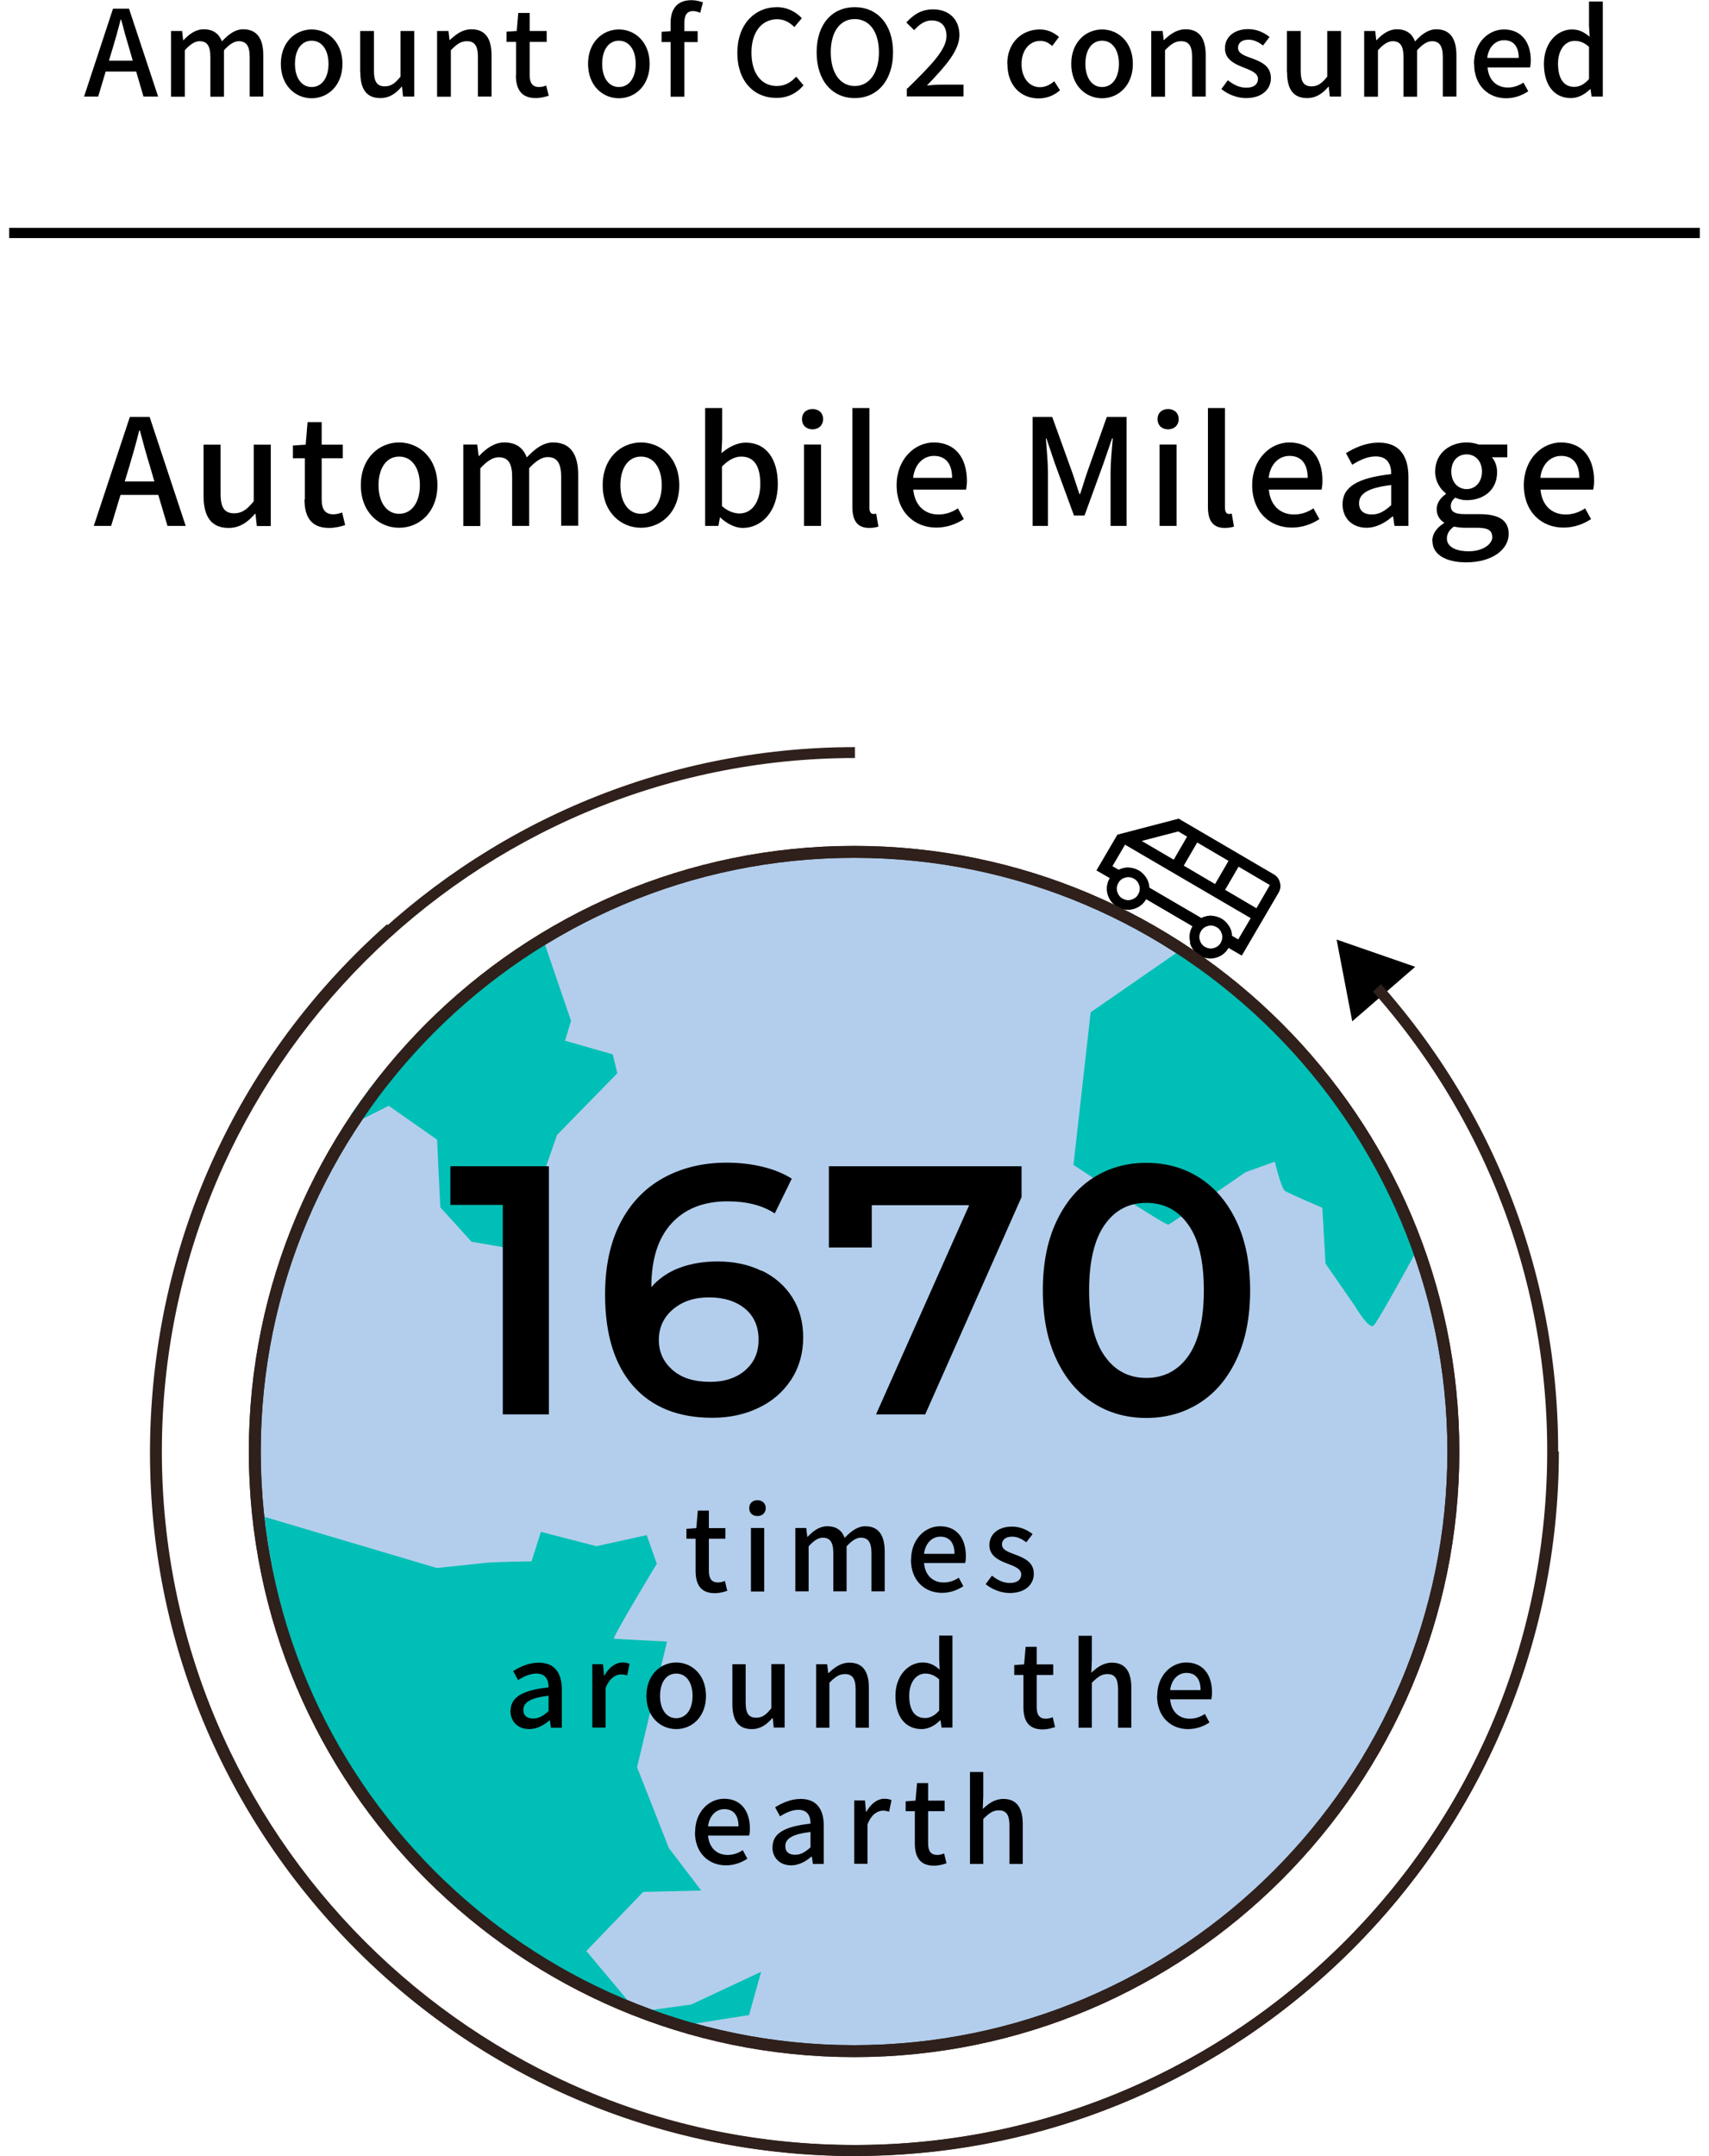 <?xml version="1.0" encoding="UTF-8"?> <svg xmlns="http://www.w3.org/2000/svg" id="_レイヤー_1" viewBox="0 0 100.41 126.6"><defs><style>.cls-1{fill:#00bfb6;}.cls-2{fill:#b3ceec;}.cls-3{fill:#2f201b;}</style></defs><g><path d="M6.64,.51h.94l1.71,5.16h-.86l-.43-1.47h-1.79l-.44,1.47h-.83L6.64,.51Zm-.25,3.05h1.41l-.2-.69c-.17-.56-.33-1.13-.48-1.72h-.03c-.15,.59-.31,1.16-.48,1.72l-.21,.69Z"></path><path d="M10.04,1.82h.66l.06,.54h.02c.33-.35,.71-.64,1.19-.64,.57,0,.9,.27,1.07,.71,.38-.41,.77-.71,1.25-.71,.81,0,1.18,.55,1.18,1.53v2.42h-.8V3.35c0-.67-.21-.93-.64-.93-.27,0-.55,.18-.87,.53v2.73h-.8V3.35c0-.67-.2-.93-.64-.93-.26,0-.55,.18-.86,.53v2.73h-.81V1.82Z"></path><path d="M16.5,3.75c0-1.28,.86-2.02,1.81-2.02s1.81,.74,1.81,2.02-.86,2.02-1.81,2.02-1.81-.74-1.81-2.02Zm2.8,0c0-.81-.38-1.36-.99-1.36s-.98,.55-.98,1.36,.38,1.36,.98,1.36,.99-.54,.99-1.36Z"></path><path d="M21.16,4.24V1.82h.81v2.33c0,.66,.19,.92,.64,.92,.36,0,.6-.17,.92-.57V1.82h.81v3.85h-.66l-.06-.58h-.02c-.35,.41-.73,.67-1.25,.67-.83,0-1.18-.54-1.18-1.52Z"></path><path d="M25.69,1.82h.66l.06,.53h.02c.36-.34,.75-.63,1.27-.63,.82,0,1.18,.55,1.18,1.53v2.42h-.8V3.35c0-.67-.2-.93-.65-.93-.36,0-.6,.18-.94,.53v2.73h-.81V1.82Z"></path><path d="M30.32,4.41v-1.95h-.56v-.6l.6-.04,.09-1.06h.67V1.82h1v.64h-1v1.95c0,.46,.16,.7,.56,.7,.13,0,.3-.04,.41-.09l.15,.6c-.22,.07-.48,.14-.76,.14-.87,0-1.17-.54-1.17-1.35Z"></path><path d="M34.55,3.75c0-1.28,.86-2.02,1.81-2.02s1.81,.74,1.81,2.02-.86,2.02-1.81,2.02-1.81-.74-1.81-2.02Zm2.8,0c0-.81-.38-1.36-.99-1.36s-.98,.55-.98,1.36,.38,1.36,.98,1.36,.99-.54,.99-1.36Z"></path><path d="M39.4,2.47h-.53v-.6l.53-.04v-.48c0-.79,.36-1.34,1.22-1.34,.26,0,.5,.06,.68,.13l-.16,.61c-.14-.06-.29-.1-.42-.1-.34,0-.51,.22-.51,.69v.49h.78v.64h-.78v3.21h-.81V2.47Z"></path><path d="M43.32,3.11c0-1.68,1.02-2.69,2.33-2.69,.64,0,1.15,.31,1.46,.65l-.44,.52c-.27-.27-.59-.46-1.01-.46-.89,0-1.51,.74-1.51,1.95s.57,1.97,1.49,1.97c.48,0,.83-.21,1.14-.55l.43,.51c-.41,.48-.94,.74-1.6,.74-1.3,0-2.29-.97-2.29-2.65Z"></path><path d="M47.98,3.07c0-1.66,.92-2.65,2.24-2.65s2.25,1,2.25,2.65-.92,2.69-2.25,2.69-2.24-1.03-2.24-2.69Zm3.66,0c0-1.21-.56-1.95-1.42-1.95s-1.41,.74-1.41,1.95,.55,1.98,1.41,1.98,1.42-.78,1.42-1.98Z"></path><path d="M53.31,5.2c1.44-1.41,2.3-2.3,2.3-3.09,0-.55-.29-.91-.88-.91-.41,0-.74,.26-1.02,.57l-.46-.45c.44-.48,.9-.77,1.57-.77,.95,0,1.55,.6,1.55,1.51s-.83,1.84-1.91,2.96c.26-.03,.59-.05,.84-.05h1.31v.69h-3.33v-.47Z"></path><path d="M59.18,3.75c0-1.28,.89-2.02,1.91-2.02,.49,0,.85,.2,1.13,.44l-.4,.53c-.21-.19-.43-.3-.69-.3-.65,0-1.11,.55-1.11,1.36s.45,1.36,1.08,1.36c.32,0,.61-.15,.84-.35l.34,.53c-.36,.32-.81,.48-1.25,.48-1.04,0-1.84-.74-1.84-2.02Z"></path><path d="M62.94,3.75c0-1.28,.86-2.02,1.81-2.02s1.81,.74,1.81,2.02-.86,2.02-1.81,2.02-1.81-.74-1.81-2.02Zm2.8,0c0-.81-.38-1.36-.99-1.36s-.98,.55-.98,1.36,.38,1.36,.98,1.36,.99-.54,.99-1.36Z"></path><path d="M67.65,1.82h.66l.06,.53h.02c.36-.34,.75-.63,1.27-.63,.82,0,1.18,.55,1.18,1.53v2.42h-.8V3.35c0-.67-.2-.93-.65-.93-.36,0-.6,.18-.94,.53v2.73h-.81V1.82Z"></path><path d="M71.76,5.23l.38-.52c.34,.27,.68,.44,1.09,.44,.46,0,.68-.22,.68-.52,0-.35-.43-.5-.85-.67-.52-.2-1.09-.47-1.09-1.12s.52-1.13,1.37-1.13c.51,0,.94,.21,1.25,.46l-.38,.5c-.27-.2-.54-.34-.85-.34-.43,0-.62,.21-.62,.48,0,.33,.38,.46,.8,.61,.54,.2,1.13,.44,1.13,1.17,0,.64-.51,1.17-1.46,1.17-.53,0-1.07-.22-1.45-.53Z"></path><path d="M75.61,4.24V1.82h.81v2.33c0,.66,.19,.92,.64,.92,.36,0,.6-.17,.92-.57V1.82h.81v3.85h-.66l-.06-.58h-.02c-.35,.41-.73,.67-1.25,.67-.83,0-1.18-.54-1.18-1.52Z"></path><path d="M80.14,1.82h.66l.06,.54h.02c.33-.35,.71-.64,1.19-.64,.57,0,.9,.27,1.07,.71,.38-.41,.77-.71,1.25-.71,.81,0,1.18,.55,1.18,1.53v2.42h-.8V3.35c0-.67-.21-.93-.64-.93-.27,0-.55,.18-.87,.53v2.73h-.8V3.35c0-.67-.2-.93-.64-.93-.26,0-.55,.18-.86,.53v2.73h-.81V1.82Z"></path><path d="M86.6,3.75c0-1.25,.86-2.02,1.76-2.02,1.02,0,1.58,.74,1.58,1.82,0,.16-.02,.32-.04,.41h-2.5c.06,.74,.53,1.18,1.19,1.18,.34,0,.64-.11,.92-.29l.28,.51c-.36,.24-.8,.41-1.3,.41-1.04,0-1.88-.74-1.88-2.02Zm2.63-.35c0-.66-.3-1.04-.86-1.04-.48,0-.91,.37-.99,1.04h1.85Z"></path><path d="M90.71,3.75c0-1.25,.79-2.02,1.65-2.02,.44,0,.72,.17,1.04,.43l-.04-.64V.09h.81V5.67h-.66l-.06-.43h-.03c-.29,.29-.69,.52-1.12,.52-.97,0-1.59-.74-1.59-2.02Zm2.65,.88v-1.88c-.29-.26-.56-.35-.85-.35-.54,0-.97,.51-.97,1.34,0,.88,.34,1.36,.95,1.36,.32,0,.6-.15,.88-.47Z"></path></g><g><path d="M7.63,24.48h1.16l2.12,6.4h-1.07l-.54-1.82h-2.22l-.55,1.82h-1.02l2.12-6.4Zm-.31,3.79h1.75l-.25-.86c-.22-.7-.41-1.41-.6-2.13h-.04c-.18,.73-.38,1.43-.59,2.13l-.26,.86Z"></path><path d="M11.96,29.11v-3h1v2.88c0,.82,.23,1.15,.8,1.15,.44,0,.75-.21,1.15-.71v-3.32h1v4.78h-.82l-.08-.72h-.03c-.43,.5-.9,.83-1.55,.83-1.02,0-1.47-.67-1.47-1.88Z"></path><path d="M17.91,29.32v-2.41h-.7v-.75l.75-.05,.11-1.32h.83v1.32h1.24v.8h-1.24v2.42c0,.57,.2,.87,.69,.87,.17,0,.37-.05,.51-.11l.18,.74c-.27,.09-.59,.17-.94,.17-1.08,0-1.45-.67-1.45-1.68Z"></path><path d="M21.2,28.49c0-1.59,1.07-2.51,2.25-2.51s2.25,.92,2.25,2.51-1.07,2.5-2.25,2.5-2.25-.91-2.25-2.5Zm3.47,0c0-1.01-.47-1.68-1.22-1.68s-1.21,.68-1.21,1.68,.47,1.68,1.21,1.68,1.22-.67,1.22-1.68Z"></path><path d="M27.22,26.1h.82l.08,.67h.03c.41-.43,.89-.79,1.48-.79,.71,0,1.11,.33,1.32,.88,.47-.5,.96-.88,1.55-.88,1,0,1.47,.68,1.47,1.89v3h-1v-2.88c0-.82-.26-1.15-.8-1.15-.33,0-.68,.22-1.08,.65v3.39h-1v-2.88c0-.82-.25-1.15-.8-1.15-.32,0-.68,.22-1.07,.65v3.39h-1v-4.78Z"></path><path d="M35.41,28.49c0-1.59,1.07-2.51,2.25-2.51s2.25,.92,2.25,2.51-1.07,2.5-2.25,2.5-2.25-.91-2.25-2.5Zm3.47,0c0-1.01-.47-1.68-1.22-1.68s-1.21,.68-1.21,1.68,.47,1.68,1.21,1.68,1.22-.67,1.22-1.68Z"></path><path d="M42.33,30.38h-.03l-.09,.5h-.78v-6.92h1v1.83l-.04,.82c.41-.36,.92-.62,1.42-.62,1.21,0,1.89,.96,1.89,2.43,0,1.64-.98,2.58-2.06,2.58-.43,0-.91-.23-1.32-.61Zm2.34-1.95c0-1-.32-1.62-1.12-1.62-.37,0-.74,.19-1.13,.58v2.33c.36,.32,.74,.43,1.03,.43,.69,0,1.22-.62,1.22-1.74Z"></path><path d="M47.12,24.61c0-.36,.25-.59,.62-.59s.62,.23,.62,.59-.26,.6-.62,.6-.62-.23-.62-.6Zm.12,1.49h1v4.78h-1v-4.78Z"></path><path d="M50.08,29.76v-5.8h1v5.85c0,.27,.11,.37,.23,.37,.04,0,.08,0,.17-.02l.13,.76c-.12,.04-.29,.08-.54,.08-.72,0-.99-.46-.99-1.23Z"></path><path d="M52.68,28.49c0-1.54,1.07-2.51,2.18-2.51,1.27,0,1.95,.91,1.95,2.26,0,.2-.03,.39-.05,.51h-3.1c.08,.91,.65,1.46,1.48,1.46,.42,0,.79-.13,1.14-.36l.35,.63c-.44,.29-.99,.5-1.62,.5-1.29,0-2.33-.92-2.33-2.5Zm3.26-.43c0-.82-.37-1.29-1.07-1.29-.6,0-1.13,.46-1.22,1.29h2.29Z"></path><path d="M60.66,24.48h1.16l1.17,3.24c.15,.42,.28,.86,.43,1.29h.04c.15-.43,.27-.86,.42-1.29l1.15-3.24h1.16v6.4h-.94v-3.16c0-.57,.08-1.4,.13-1.98h-.04l-.51,1.48-1.11,3.05h-.62l-1.12-3.05-.5-1.48h-.03c.04,.58,.12,1.41,.12,1.98v3.16h-.9v-6.4Z"></path><path d="M68.01,24.61c0-.36,.25-.59,.62-.59s.62,.23,.62,.59-.26,.6-.62,.6-.62-.23-.62-.6Zm.12,1.49h1v4.78h-1v-4.78Z"></path><path d="M70.97,29.76v-5.8h1v5.85c0,.27,.11,.37,.23,.37,.04,0,.08,0,.17-.02l.13,.76c-.12,.04-.29,.08-.54,.08-.72,0-.99-.46-.99-1.23Z"></path><path d="M73.57,28.49c0-1.54,1.07-2.51,2.18-2.51,1.27,0,1.95,.91,1.95,2.26,0,.2-.03,.39-.05,.51h-3.1c.08,.91,.65,1.46,1.48,1.46,.42,0,.79-.13,1.14-.36l.35,.63c-.44,.29-.99,.5-1.62,.5-1.29,0-2.33-.92-2.33-2.5Zm3.26-.43c0-.82-.37-1.29-1.07-1.29-.6,0-1.13,.46-1.22,1.29h2.29Z"></path><path d="M78.88,29.61c0-1.02,.87-1.55,2.86-1.77,0-.56-.21-1.04-.91-1.04-.5,0-.97,.23-1.38,.49l-.37-.68c.49-.31,1.16-.62,1.93-.62,1.19,0,1.74,.75,1.74,2.02v2.87h-.82l-.08-.55h-.04c-.43,.37-.95,.66-1.52,.66-.82,0-1.41-.54-1.41-1.38Zm2.86,.04v-1.17c-1.42,.17-1.89,.53-1.89,1.07,0,.47,.32,.66,.75,.66s.76-.2,1.15-.56Z"></path><path d="M84.15,31.76c0-.4,.25-.77,.69-1.04v-.04c-.24-.15-.43-.4-.43-.79s.27-.69,.54-.88v-.04c-.33-.25-.63-.7-.63-1.28,0-1.08,.86-1.71,1.85-1.71,.27,0,.51,.05,.7,.12h1.69v.75h-.91c.18,.19,.31,.51,.31,.88,0,1.04-.79,1.64-1.79,1.64-.22,0-.46-.05-.67-.15-.16,.14-.26,.27-.26,.5,0,.29,.19,.47,.8,.47h.88c1.13,0,1.72,.35,1.72,1.16,0,.92-.97,1.67-2.5,1.67-1.15,0-1.98-.43-1.98-1.26Zm3.52-.25c0-.4-.31-.52-.89-.52h-.72c-.23,0-.44-.03-.64-.07-.29,.21-.41,.45-.41,.7,0,.47,.49,.75,1.28,.75,.83,0,1.39-.41,1.39-.85Zm-.6-3.82c0-.63-.4-1.01-.9-1.01s-.9,.36-.9,1.01,.41,1.03,.9,1.03,.9-.39,.9-1.03Z"></path><path d="M89.53,28.49c0-1.54,1.07-2.51,2.18-2.51,1.27,0,1.95,.91,1.95,2.26,0,.2-.03,.39-.05,.51h-3.1c.08,.91,.65,1.46,1.48,1.46,.42,0,.79-.13,1.14-.36l.35,.63c-.44,.29-.99,.5-1.62,.5-1.29,0-2.33-.92-2.33-2.5Zm3.26-.43c0-.82-.37-1.29-1.07-1.29-.6,0-1.13,.46-1.22,1.29h2.29Z"></path></g><polygon points="79.45 59.97 78.53 55.17 83.15 56.77 79.45 59.97"></polygon><g><circle class="cls-2" cx="50.18" cy="85.24" r="35.21"></circle><path class="cls-3" d="M50.18,120.79c-19.61,0-35.56-15.95-35.56-35.56s15.95-35.56,35.56-35.56,35.56,15.95,35.56,35.56-15.95,35.56-35.56,35.56Zm0-70.42c-19.22,0-34.86,15.64-34.86,34.86s15.64,34.86,34.86,34.86,34.86-15.64,34.86-34.86-15.64-34.86-34.86-34.86Z"></path></g><path d="M69.93,55.33c-.09-.33-.04-.64,.13-.94l-2.72-1.59c-.17,.3-.43,.49-.75,.58-.33,.09-.64,.04-.94-.13-.3-.17-.49-.43-.58-.75s-.04-.64,.13-.94l-.78-.45,1.23-2.1,3.6-.94,5.59,3.27c.19,.11,.31,.27,.36,.48,.06,.21,.03,.41-.08,.6l-2.16,3.69-.78-.45c-.17,.3-.43,.49-.75,.58-.33,.09-.64,.04-.94-.13-.3-.17-.49-.43-.58-.75Zm-.18-6.2l-.52-.31-2.15,.56,1.88,1.1,.79-1.36Zm2.43,1.42l-1.84-1.08-.79,1.36,1.84,1.08,.79-1.36Zm2.43,1.42l-1.84-1.08-.79,1.36,1.84,1.08,.79-1.36Zm-3.3,3.7c.18-.05,.32-.15,.41-.31s.12-.33,.07-.51-.15-.32-.31-.41-.33-.12-.51-.07-.32,.15-.41,.31-.12,.33-.07,.51,.15,.32,.31,.41,.33,.12,.51,.07Zm-4.85-2.84c.18-.05,.32-.15,.41-.31s.12-.33,.07-.51-.15-.32-.31-.41-.33-.12-.51-.07-.32,.15-.41,.31-.12,.33-.07,.51,.15,.32,.31,.41,.33,.12,.51,.07Zm7.02,1.08l-7.38-4.31-.74,1.26,.36,.21c.21-.1,.42-.15,.63-.13,.21,.02,.4,.08,.56,.17s.3,.23,.42,.4c.12,.17,.19,.38,.2,.61l3.05,1.78c.21-.1,.42-.15,.63-.13,.21,.02,.4,.08,.56,.17s.3,.23,.42,.4c.12,.17,.19,.38,.2,.61l.36,.21,.74-1.26Zm0,0l-7.38-4.31,7.38,4.31Z"></path><g><path class="cls-3" d="M50.23,126.6c-22.81,0-41.37-18.56-41.37-41.36S27.42,43.87,50.23,43.87v.64c-22.46,0-40.72,18.27-40.72,40.72s18.27,40.72,40.72,40.72,40.72-18.27,40.72-40.72h.64c0,22.81-18.56,41.36-41.37,41.36Z"></path><path class="cls-3" d="M50.23,126.6c-.84,0-1.69-.03-2.54-.08-11.03-.67-21.14-5.58-28.47-13.85-7.33-8.27-11-18.9-10.33-29.93s5.58-21.14,13.85-28.47l.43,.48c-16.81,14.89-18.36,40.68-3.47,57.49,7.22,8.14,17.17,12.99,28.03,13.64,10.85,.65,21.32-2.96,29.46-10.17,8.14-7.22,12.99-17.17,13.64-28.03,.65-10.86-2.96-21.32-10.17-29.46l.48-.43c7.33,8.27,11,18.9,10.33,29.93-.67,11.03-5.58,21.14-13.85,28.47-7.63,6.76-17.27,10.41-27.38,10.41Z"></path></g><path class="cls-1" d="M77.88,74.2l1.7,2.45s.82,1.4,1.11,1.2c.19-.13,1.73-2.92,2.81-4.9-2.61-6.62-7.17-12.26-12.97-16.21h-.04s-.2-.16-.2-.16c-.36-.24-.72-.47-1.08-.69l-5.13,3.55-1.01,8.96s5.41,3.58,5.58,3.51c.17-.07,4.53-3.08,4.53-3.08l1.72-.62s.37,1.57,.6,1.72c.23,.15,2.19,.99,2.19,.99l.19,3.29Z"></path><g><path class="cls-1" d="M37.73,118.1c.78,.3,1.57,.59,2.37,.84l3.91-.62,.71-2.54-4.1,1.92-2.88,.4Z"></path><path class="cls-1" d="M38,90.14l-2.96,.65-3.26-.84-.55,1.73s-2.47,.03-2.89,.11l-2.68,.28-10.11-3c1.39,13.09,9.97,24.04,21.7,28.83l-2.8-3.34,3.34-3.47,3.41-.08-1.9-2.49-1.87-4.75,1.76-7.38s-3-.15-3.12-.17c-.13-.02,2.52-4.4,2.52-4.4l-.6-1.7Z"></path></g><path class="cls-1" d="M20.62,65.46l.51,.33,1.71-.86,2.84,1.99,.19,3.97,1.83,2.02,3.78,.66,.35-4.36,.9-2.57,3.54-3.62-.27-1.11-2.8-.8,.35-1.17-1.69-4.94c-4.47,2.62-8.3,6.19-11.23,10.44Z"></path><g><path d="M32.25,68.48v14.57h-2.71v-12.3h-3.08v-2.27h5.79Z"></path><path d="M44.76,74.61c.76,.37,1.36,.89,1.79,1.57,.43,.68,.64,1.46,.64,2.35,0,.94-.24,1.77-.71,2.49-.47,.71-1.11,1.27-1.92,1.65-.81,.39-1.71,.58-2.71,.58-2,0-3.55-.62-4.65-1.87-1.1-1.25-1.65-3.04-1.65-5.37,0-1.64,.3-3.04,.89-4.19,.6-1.16,1.43-2.04,2.51-2.64s2.32-.91,3.74-.91c.75,0,1.45,.08,2.11,.24s1.23,.39,1.72,.7l-1,2.04c-.72-.47-1.64-.71-2.77-.71-1.4,0-2.5,.43-3.29,1.29s-1.19,2.1-1.19,3.73v.02c.43-.5,.98-.88,1.64-1.13s1.42-.38,2.25-.38c.96,0,1.82,.18,2.58,.55Zm-.98,5.85c.53-.45,.79-1.05,.79-1.8s-.26-1.37-.79-1.81c-.53-.44-1.24-.67-2.12-.67s-1.58,.24-2.13,.71c-.55,.47-.82,1.07-.82,1.79s.27,1.29,.8,1.76,1.27,.7,2.22,.7c.85,0,1.53-.23,2.06-.68Z"></path><path d="M60.02,68.48v1.81l-5.66,12.76h-2.89l5.47-12.28h-5.72v2.48h-2.52v-4.77h11.32Z"></path><path d="M64.23,82.38c-.92-.59-1.64-1.45-2.17-2.58s-.79-2.47-.79-4.03,.26-2.9,.79-4.03,1.25-1.99,2.17-2.58,1.96-.88,3.12-.88,2.21,.29,3.13,.88,1.65,1.45,2.18,2.58c.53,1.13,.79,2.47,.79,4.03s-.26,2.9-.79,4.03c-.53,1.13-1.25,1.99-2.18,2.58s-1.97,.88-3.13,.88-2.21-.29-3.12-.88Zm5.59-2.76c.6-.86,.91-2.14,.91-3.85s-.3-2.99-.91-3.85-1.43-1.29-2.47-1.29-1.84,.43-2.45,1.29c-.6,.86-.91,2.14-.91,3.85s.3,2.99,.91,3.85c.6,.86,1.42,1.29,2.45,1.29s1.86-.43,2.47-1.29Z"></path></g><path class="cls-3" d="M50.18,120.79c-19.61,0-35.56-15.95-35.56-35.56s15.95-35.56,35.56-35.56,35.56,15.95,35.56,35.56-15.95,35.56-35.56,35.56Zm0-70.42c-19.22,0-34.86,15.64-34.86,34.86s15.64,34.86,34.86,34.86,34.86-15.64,34.86-34.86-15.64-34.86-34.86-34.86Z"></path><rect x=".54" y="13.38" width="99.33" height=".6"></rect><g><path d="M40.87,92.23v-1.88h-.54v-.58l.58-.04,.09-1.03h.65v1.03h.97v.62h-.97v1.89c0,.45,.16,.68,.54,.68,.13,0,.29-.04,.4-.09l.14,.58c-.21,.07-.46,.14-.73,.14-.84,0-1.13-.52-1.13-1.31Z"></path><path d="M44.02,88.55c0-.28,.2-.46,.48-.46s.49,.18,.49,.46-.2,.47-.49,.47-.48-.18-.48-.47Zm.1,1.17h.78v3.73h-.78v-3.73Z"></path><path d="M46.73,89.72h.64l.06,.52h.02c.32-.34,.69-.62,1.15-.62,.56,0,.87,.26,1.03,.68,.37-.39,.75-.68,1.21-.68,.78,0,1.14,.53,1.14,1.48v2.34h-.78v-2.25c0-.64-.2-.9-.62-.9-.26,0-.53,.17-.84,.51v2.64h-.78v-2.25c0-.64-.2-.9-.62-.9-.25,0-.53,.17-.83,.51v2.64h-.78v-3.73Z"></path><path d="M53.53,91.58c0-1.21,.83-1.96,1.7-1.96,.99,0,1.52,.71,1.52,1.76,0,.16-.02,.3-.04,.4h-2.42c.06,.71,.51,1.14,1.15,1.14,.33,0,.62-.1,.89-.28l.27,.5c-.35,.23-.77,.39-1.26,.39-1.01,0-1.82-.72-1.82-1.95Zm2.55-.34c0-.64-.29-1.01-.83-1.01-.47,0-.88,.36-.96,1.01h1.79Z"></path><path d="M57.91,93.02l.37-.5c.33,.26,.66,.43,1.06,.43,.45,0,.66-.22,.66-.5,0-.34-.42-.49-.82-.64-.5-.19-1.05-.45-1.05-1.08s.5-1.09,1.33-1.09c.49,0,.91,.2,1.21,.44l-.37,.48c-.26-.19-.52-.33-.83-.33-.41,0-.6,.2-.6,.46,0,.32,.37,.44,.77,.59,.52,.2,1.1,.43,1.1,1.13,0,.62-.49,1.13-1.42,1.13-.51,0-1.04-.22-1.4-.51Z"></path><path d="M30,100.46c0-.8,.68-1.21,2.23-1.38,0-.43-.16-.81-.71-.81-.39,0-.76,.18-1.08,.38l-.29-.53c.39-.24,.91-.49,1.5-.49,.93,0,1.36,.59,1.36,1.58v2.24h-.64l-.06-.43h-.03c-.34,.29-.74,.51-1.19,.51-.64,0-1.1-.42-1.1-1.08Zm2.23,.03v-.92c-1.1,.13-1.48,.41-1.48,.83,0,.37,.25,.51,.58,.51s.59-.16,.89-.43Z"></path><path d="M34.79,97.72h.64l.06,.67h.02c.26-.48,.66-.77,1.06-.77,.18,0,.3,.03,.42,.08l-.14,.68c-.13-.04-.22-.06-.37-.06-.3,0-.67,.21-.9,.8v2.32h-.78v-3.73Z"></path><path d="M37.98,99.58c0-1.24,.83-1.96,1.75-1.96s1.75,.72,1.75,1.96-.83,1.95-1.75,1.95-1.75-.71-1.75-1.95Zm2.71,0c0-.79-.37-1.31-.96-1.31s-.95,.53-.95,1.31,.37,1.31,.95,1.31,.96-.52,.96-1.31Z"></path><path d="M43.03,100.06v-2.34h.78v2.25c0,.64,.18,.89,.62,.89,.35,0,.58-.16,.89-.56v-2.59h.78v3.73h-.64l-.06-.56h-.02c-.34,.39-.7,.65-1.21,.65-.8,0-1.14-.52-1.14-1.47Z"></path><path d="M47.96,97.72h.64l.06,.52h.02c.35-.33,.72-.61,1.23-.61,.79,0,1.14,.53,1.14,1.48v2.34h-.78v-2.25c0-.64-.19-.9-.63-.9-.35,0-.58,.18-.91,.51v2.64h-.78v-3.73Z"></path><path d="M52.61,99.58c0-1.21,.77-1.96,1.6-1.96,.43,0,.7,.16,1,.42l-.03-.62v-1.38h.78v5.4h-.64l-.06-.42h-.03c-.28,.28-.66,.51-1.08,.51-.94,0-1.54-.71-1.54-1.95Zm2.57,.85v-1.82c-.28-.25-.54-.34-.82-.34-.52,0-.94,.5-.94,1.3,0,.85,.33,1.31,.92,1.31,.31,0,.58-.14,.85-.45Z"></path><path d="M60.13,100.23v-1.88h-.54v-.58l.58-.04,.09-1.03h.65v1.03h.97v.62h-.97v1.89c0,.45,.16,.68,.54,.68,.13,0,.29-.04,.4-.09l.14,.58c-.21,.07-.46,.14-.73,.14-.84,0-1.13-.52-1.13-1.31Z"></path><path d="M63.37,96.05h.78v1.43l-.03,.74c.33-.31,.7-.59,1.21-.59,.79,0,1.14,.53,1.14,1.48v2.34h-.78v-2.25c0-.64-.19-.9-.63-.9-.35,0-.58,.18-.91,.51v2.64h-.78v-5.4Z"></path><path d="M67.99,99.58c0-1.21,.83-1.96,1.7-1.96,.99,0,1.52,.71,1.52,1.76,0,.16-.02,.3-.04,.4h-2.42c.06,.71,.51,1.14,1.15,1.14,.33,0,.62-.1,.89-.28l.27,.5c-.35,.23-.77,.39-1.26,.39-1.01,0-1.82-.72-1.82-1.95Zm2.55-.34c0-.64-.29-1.01-.83-1.01-.47,0-.88,.36-.96,1.01h1.79Z"></path><path d="M40.84,107.58c0-1.21,.83-1.96,1.7-1.96,.99,0,1.52,.71,1.52,1.76,0,.16-.02,.3-.04,.4h-2.42c.06,.71,.51,1.14,1.15,1.14,.33,0,.62-.1,.89-.28l.27,.5c-.35,.23-.77,.39-1.26,.39-1.01,0-1.82-.72-1.82-1.95Zm2.55-.34c0-.64-.29-1.01-.83-1.01-.47,0-.88,.36-.96,1.01h1.79Z"></path><path d="M45.39,108.46c0-.8,.68-1.21,2.23-1.38,0-.43-.16-.81-.71-.81-.39,0-.76,.18-1.08,.38l-.29-.53c.39-.24,.91-.49,1.5-.49,.93,0,1.36,.59,1.36,1.58v2.24h-.64l-.06-.43h-.03c-.34,.29-.74,.51-1.19,.51-.64,0-1.1-.42-1.1-1.08Zm2.23,.03v-.92c-1.1,.13-1.48,.41-1.48,.83,0,.37,.25,.51,.58,.51s.59-.16,.89-.43Z"></path><path d="M50.18,105.72h.64l.06,.67h.02c.26-.48,.66-.77,1.06-.77,.18,0,.3,.03,.42,.08l-.14,.68c-.13-.04-.22-.06-.37-.06-.3,0-.67,.21-.9,.8v2.32h-.78v-3.73Z"></path><path d="M53.75,108.23v-1.88h-.54v-.58l.58-.04,.09-1.03h.65v1.03h.97v.62h-.97v1.89c0,.45,.16,.68,.54,.68,.13,0,.29-.04,.4-.09l.14,.58c-.21,.07-.46,.14-.73,.14-.84,0-1.13-.52-1.13-1.31Z"></path><path d="M56.99,104.05h.78v1.43l-.03,.74c.33-.31,.7-.59,1.21-.59,.79,0,1.14,.53,1.14,1.48v2.34h-.78v-2.25c0-.64-.19-.9-.63-.9-.35,0-.58,.18-.91,.51v2.64h-.78v-5.4Z"></path></g></svg> 